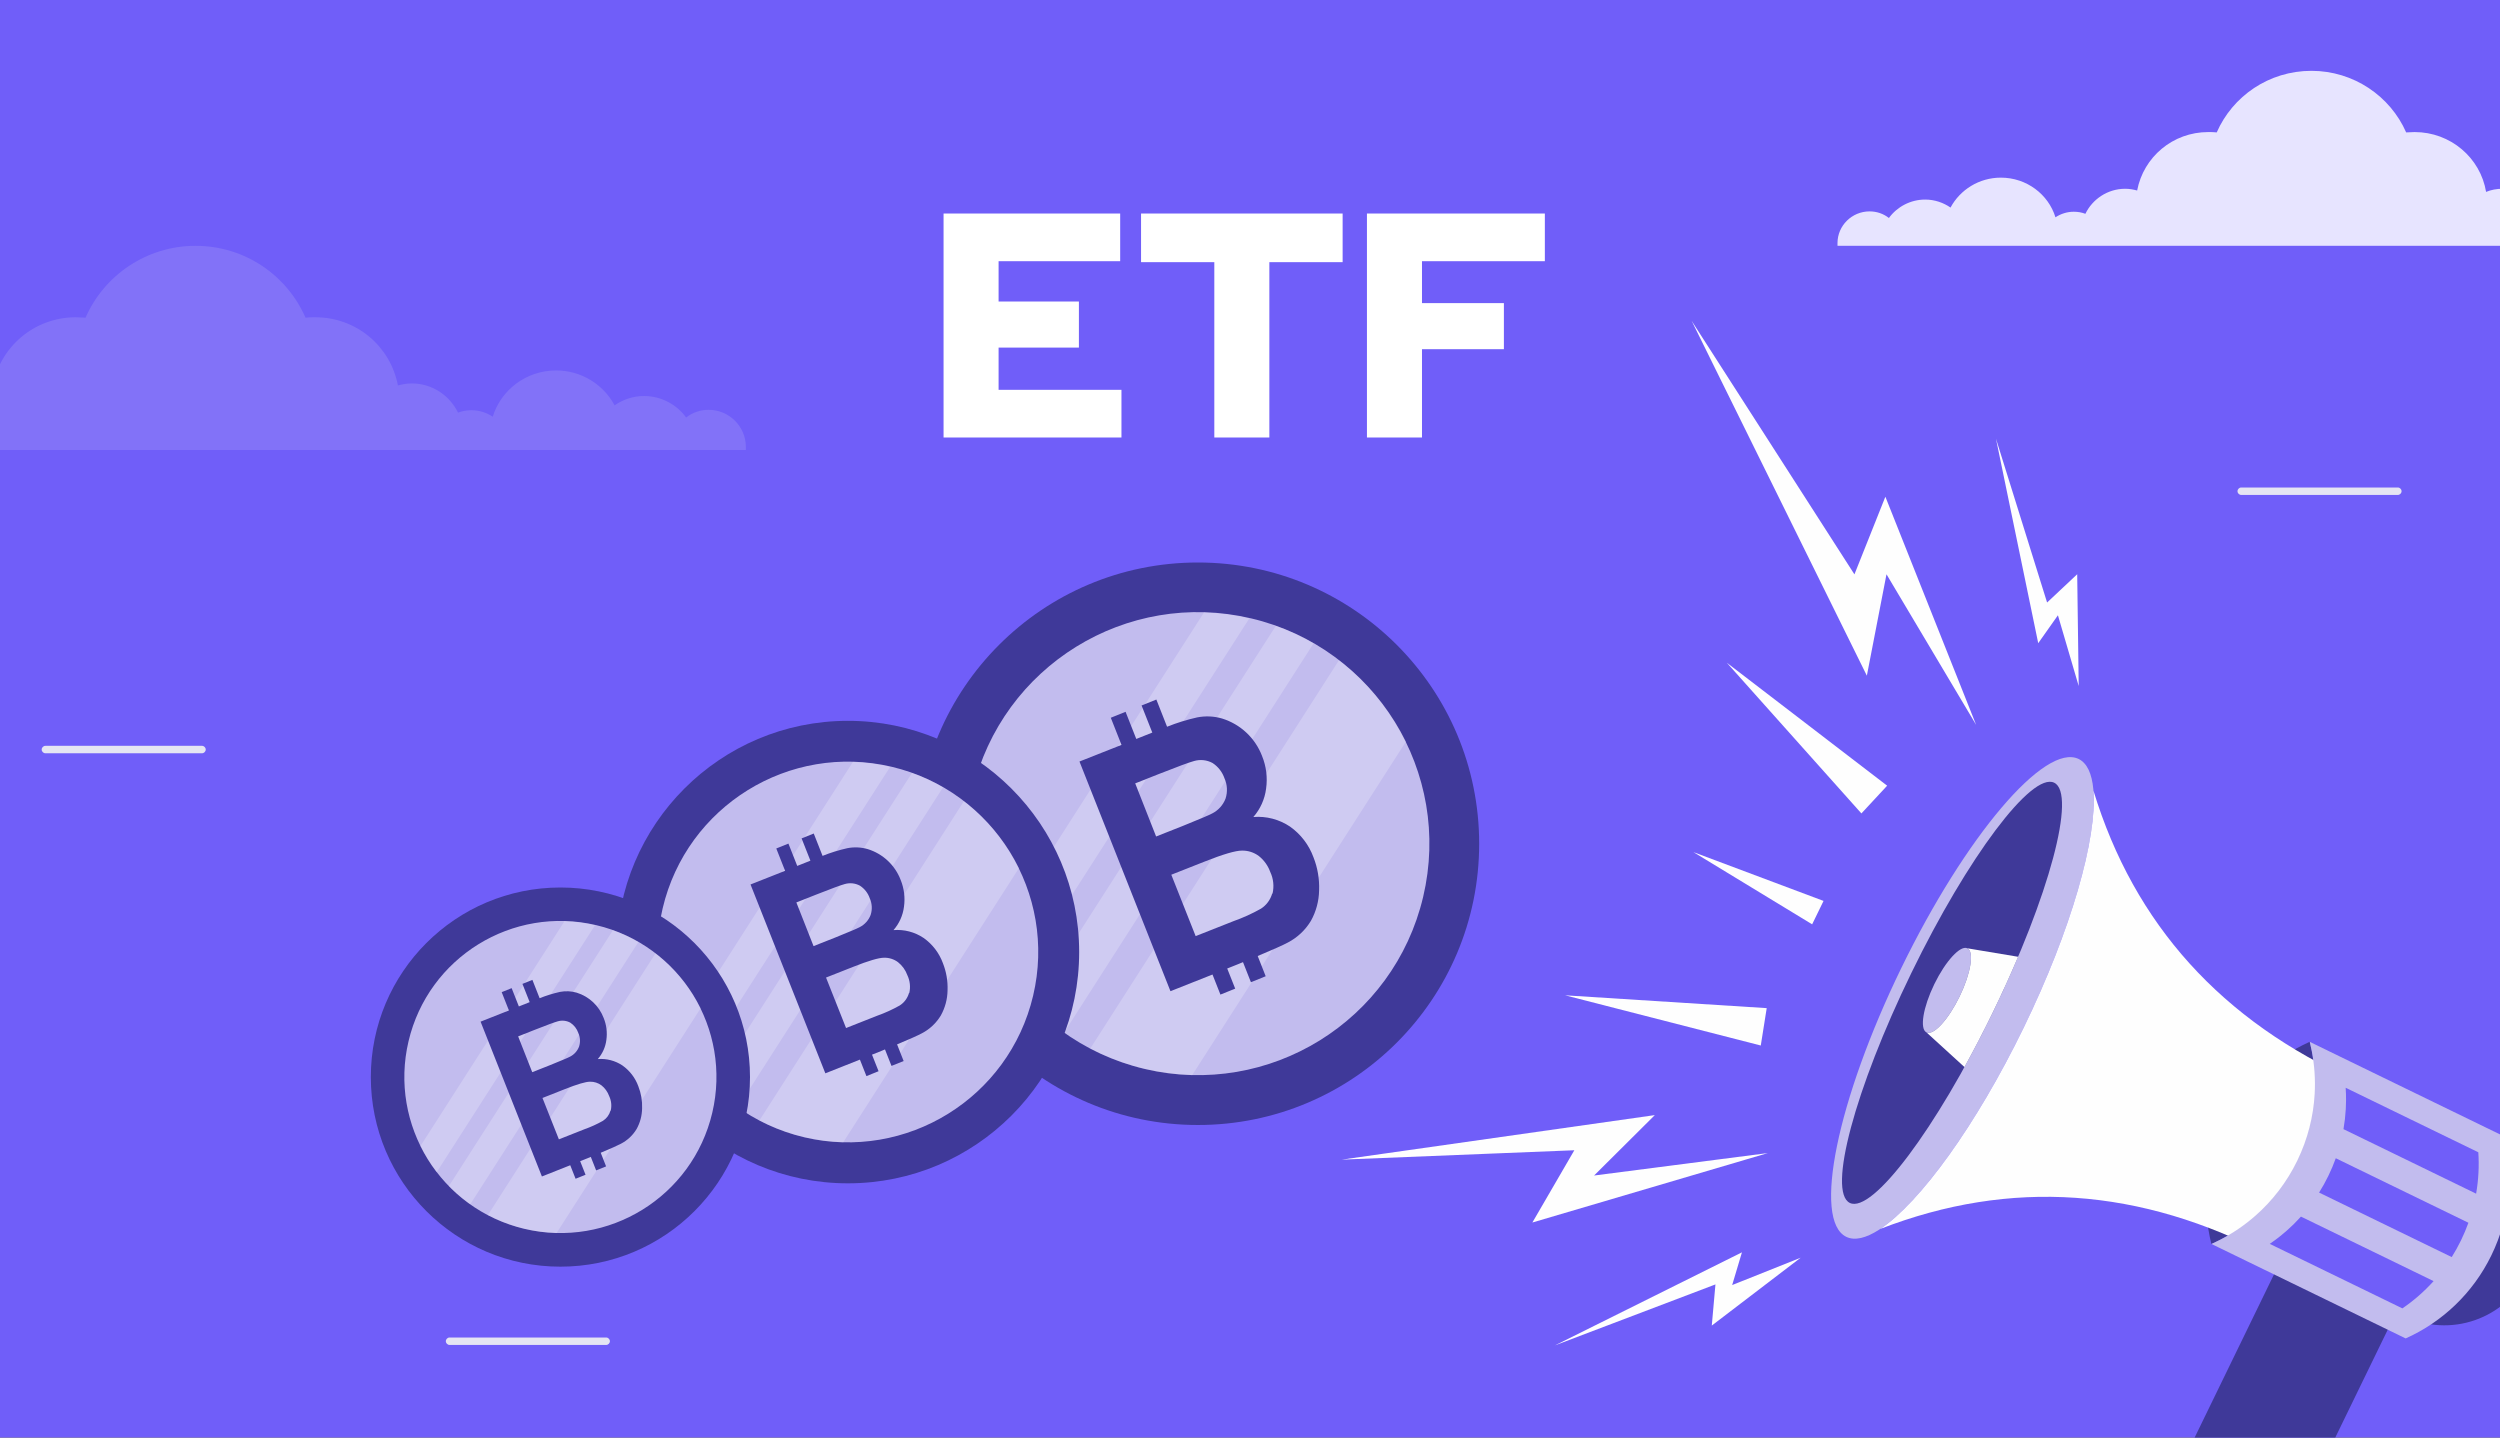 <?xml version="1.0" encoding="UTF-8"?> <svg xmlns="http://www.w3.org/2000/svg" width="600" height="345" viewBox="0 0 600 345" fill="none"><rect x="0" y="0" width="600" height="345" fill="#333333" stroke="none"/><g clip-path="url(#clip0_3102:801)"><rect width="600" height="345" fill="#705EF9"></rect><path d="M-21.267 99.525C-20.09 99.525 -18.912 99.817 -17.833 100.207C-16.165 95.433 -11.651 92.024 -6.353 92.024C-4.684 92.024 -3.115 92.316 -1.741 92.901C-0.171 83.354 8.17 76.145 18.178 76.145C18.963 76.145 19.748 76.243 20.533 76.243C24.948 66.111 35.153 59 46.928 59C58.8 59 68.907 66.111 73.323 76.243C74.108 76.145 74.892 76.145 75.677 76.145C85.588 76.145 93.732 83.159 95.498 92.511C96.578 92.219 97.657 92.024 98.834 92.024C103.74 92.024 107.96 94.946 109.922 99.038C110.903 98.648 111.983 98.453 113.16 98.453C115.024 98.453 116.791 99.038 118.262 100.012C120.225 93.582 126.308 88.907 133.471 88.907C139.555 88.907 144.854 92.316 147.503 97.284C149.465 95.921 151.918 95.044 154.568 95.044C158.689 95.044 162.417 97.09 164.674 100.207C166.146 99.038 168.01 98.356 170.071 98.356C174.977 98.356 179 102.35 179 107.221C179 107.513 179 107.708 179 108H166.931H161.142H148.975H142.302H122.187H117.968H110.413H104.231H92.064H87.452H67.141H59.586H34.466H26.911H5.226H1.988H-12.534H-17.833H-30C-30 103.421 -26.173 99.525 -21.267 99.525Z" fill="#CCC6F9" fill-opacity="0.2"></path><path d="M613.479 51.736C612.465 51.736 611.451 51.986 610.521 52.32C609.084 48.229 605.197 45.306 600.634 45.306C599.197 45.306 597.845 45.557 596.662 46.058C595.31 37.875 588.127 31.696 579.507 31.696C578.831 31.696 578.155 31.779 577.479 31.779C573.676 23.095 564.887 17 554.746 17C544.521 17 535.817 23.095 532.014 31.779C531.338 31.696 530.662 31.696 529.986 31.696C521.451 31.696 514.437 37.708 512.915 45.724C511.986 45.473 511.056 45.306 510.042 45.306C505.817 45.306 502.183 47.811 500.493 51.318C499.648 50.984 498.718 50.817 497.704 50.817C496.099 50.817 494.577 51.318 493.31 52.153C491.62 46.642 486.38 42.634 480.211 42.634C474.972 42.634 470.408 45.557 468.127 49.815C466.437 48.646 464.324 47.895 462.042 47.895C458.493 47.895 455.282 49.648 453.338 52.32C452.07 51.318 450.465 50.734 448.69 50.734C444.465 50.734 441 54.157 441 58.332C441 58.583 441 58.749 441 59H451.394H456.38H466.859H472.606H489.93H493.563H500.07H505.394H515.873H519.845H537.338H543.845H565.479H571.986H590.662H593.451H605.958H610.521H621C621 55.075 617.704 51.736 613.479 51.736Z" fill="#E7E4FF"></path><path d="M145.483 322.787H107.894C107.417 322.787 107 322.37 107 321.894C107 321.417 107.417 321 107.894 321H145.483C145.959 321 146.376 321.417 146.376 321.894C146.376 322.37 145.959 322.787 145.483 322.787Z" fill="#E5E5F3"></path><path d="M575.483 118.787H537.894C537.417 118.787 537 118.37 537 117.894C537 117.417 537.417 117 537.894 117H575.483C575.959 117 576.376 117.417 576.376 117.894C576.376 118.37 575.959 118.787 575.483 118.787Z" fill="#E5E5F3"></path><path d="M48.483 180.787H10.894C10.417 180.787 10 180.37 10 179.894C10 179.417 10.417 179 10.894 179H48.483C48.959 179 49.376 179.417 49.376 179.894C49.376 180.37 48.959 180.787 48.483 180.787Z" fill="#E5E5F3"></path><path d="M590.483 295.787H552.894C552.417 295.787 552 295.37 552 294.894C552 294.417 552.417 294 552.894 294H590.483C590.959 294 591.376 294.417 591.376 294.894C591.376 295.37 590.959 295.787 590.483 295.787Z" fill="#E5E5F3"></path><path fill-rule="evenodd" clip-rule="evenodd" d="M498.879 182.157C490.766 178.212 471.703 200.685 456.301 232.355C440.899 264.022 434.989 292.893 443.102 296.839C451.213 300.785 470.277 278.311 485.679 246.643C501.082 214.974 506.99 186.103 498.879 182.157Z" fill="#C2BCEE"></path><path fill-rule="evenodd" clip-rule="evenodd" d="M530.73 298.554C528.431 289.313 529.24 279.244 533.731 270.013C538.221 260.779 545.643 253.927 554.331 250.028L554.342 250.047C554.527 250.796 554.694 251.552 554.839 252.313C555.477 255.661 555.713 259.096 555.519 262.545C555.216 267.956 553.856 273.398 551.337 278.576C548.819 283.756 545.378 288.186 541.308 291.764C538.715 294.046 535.867 295.982 532.84 297.545C532.155 297.899 531.458 298.236 530.754 298.554H530.73Z" fill="#3F3999"></path><path fill-rule="evenodd" clip-rule="evenodd" d="M493.008 187.852C487.615 185.229 472.261 205.678 458.719 233.528C445.173 261.378 438.566 286.08 443.959 288.703C449.352 291.325 464.704 270.875 478.249 243.027C491.793 215.179 498.401 190.476 493.008 187.852Z" fill="#3F3999"></path><path fill-rule="evenodd" clip-rule="evenodd" d="M544.907 301.412C513.748 284.992 482.54 282.833 451.279 294.938C460.771 288.624 474.236 270.17 485.678 246.643C497.12 223.116 503.325 201.13 502.431 189.765C512.209 221.829 533.176 245.047 565.33 259.419L544.907 301.412Z" fill="#FEFEFE"></path><path fill-rule="evenodd" clip-rule="evenodd" d="M472.174 227.593C473.853 228.409 473.013 233.59 470.302 239.164C467.591 244.738 464.033 248.596 462.357 247.78C460.678 246.965 461.519 241.786 464.228 236.21C466.941 230.635 470.499 226.779 472.174 227.593Z" fill="#C2BCEE"></path><path fill-rule="evenodd" clip-rule="evenodd" d="M462.357 247.779C464.033 248.596 467.592 244.737 470.302 239.164C473.014 233.589 473.853 228.408 472.175 227.593L484.345 229.628C482.515 233.952 480.475 238.447 478.247 243.027C476.02 247.607 473.743 251.987 471.472 256.096L462.357 247.779Z" fill="#FEFEFE"></path><path fill-rule="evenodd" clip-rule="evenodd" d="M576.895 315.826C565.809 310.434 561.193 297.076 566.585 285.991C571.977 274.905 585.334 270.289 596.42 275.681C607.506 281.071 612.122 294.43 606.73 305.517C601.339 316.601 587.981 321.218 576.895 315.826Z" fill="#3F3999"></path><path fill-rule="evenodd" clip-rule="evenodd" d="M574.763 295.325L563.434 289.816C559.042 287.679 553.703 289.524 551.567 293.914L525.391 347.735C523.256 352.127 525.101 357.464 529.492 359.6L540.822 365.11C545.213 367.246 550.552 365.401 552.688 361.009L578.863 307.19C581 302.8 579.155 297.46 574.763 295.325Z" fill="#3F3999"></path><path fill-rule="evenodd" clip-rule="evenodd" d="M554.342 250.047L600.953 272.719C603.247 281.956 602.437 292.019 597.949 301.247C593.461 310.475 586.044 317.324 577.364 321.224L568.751 317.035L539.254 302.688L530.753 298.553C531.458 298.235 532.154 297.9 532.84 297.545C535.867 295.981 538.715 294.045 541.308 291.763C545.378 288.185 548.817 283.755 551.336 278.575C553.855 273.396 555.216 267.955 555.519 262.544C555.713 259.096 555.476 255.66 554.838 252.313C554.695 251.552 554.527 250.797 554.342 250.047Z" fill="#C2BCEE"></path><path fill-rule="evenodd" clip-rule="evenodd" d="M564.44 297.921L579.54 305.266L584.062 307.466C581.812 309.964 579.295 312.155 576.574 314.012L575.742 313.61L570.323 310.973L548.447 300.334L546.008 299.148L544.739 298.531C545.575 297.961 546.39 297.358 547.186 296.728C547.726 296.298 548.256 295.855 548.775 295.398C549.984 294.334 551.137 293.196 552.226 291.985L552.664 292.197L564.44 297.921Z" fill="#705EF9"></path><path fill-rule="evenodd" clip-rule="evenodd" d="M588.414 301.701L565.005 290.316L556.58 286.219C557.386 284.938 558.129 283.6 558.805 282.207C559.483 280.815 560.076 279.404 560.588 277.979L569.012 282.076L592.42 293.461C591.908 294.887 591.314 296.297 590.638 297.69C589.961 299.082 589.218 300.42 588.414 301.701Z" fill="#705EF9"></path><path fill-rule="evenodd" clip-rule="evenodd" d="M574.647 276.935L562.435 270.997C562.714 269.392 562.898 267.782 562.988 266.176C563.026 265.484 563.046 264.795 563.051 264.105C563.058 263.089 563.028 262.075 562.961 261.063L564.231 261.681L588.545 273.507L594.795 276.546C595.013 279.832 594.845 283.167 594.268 286.479L574.647 276.935Z" fill="#705EF9"></path><path fill-rule="evenodd" clip-rule="evenodd" d="M437.649 216.22L406.419 204.505L434.915 221.839L437.649 216.22Z" fill="#FEFEFE"></path><path fill-rule="evenodd" clip-rule="evenodd" d="M422.587 250.923L375.632 238.876L424.011 241.952L422.587 250.923Z" fill="#FEFEFE"></path><path fill-rule="evenodd" clip-rule="evenodd" d="M452.915 188.566L414.447 159.066L446.737 195.224L452.915 188.566Z" fill="#FEFEFE"></path><path fill-rule="evenodd" clip-rule="evenodd" d="M498.889 164.65L498.528 137.817L491.301 144.605L479.03 105.273L489.173 154.365L493.901 147.668L498.889 164.65Z" fill="#FEFEFE"></path><path fill-rule="evenodd" clip-rule="evenodd" d="M474.27 173.967L452.488 119.214L445.063 137.845L405.993 77L448.044 162.166L452.759 137.828L474.27 173.967Z" fill="#FEFEFE"></path><path fill-rule="evenodd" clip-rule="evenodd" d="M432.157 301.853L410.828 318.137L411.707 308.259L373.189 322.891L418.067 300.56L415.721 308.413L432.157 301.853Z" fill="#FEFEFE"></path><path fill-rule="evenodd" clip-rule="evenodd" d="M424.288 276.735L367.769 293.405L377.84 276.06L321.999 278.313L397.154 267.626L382.578 282.126L424.288 276.735Z" fill="#FEFEFE"></path><path d="M287.5 269.999C324.779 269.999 355 239.779 355 202.5C355 165.221 324.779 135 287.5 135C250.221 135 220 165.221 220 202.5C220 239.779 250.221 269.999 287.5 269.999Z" fill="#3F3999"></path><path d="M341.56 215.234C348.608 185.374 330.114 155.454 300.254 148.406C270.394 141.359 240.475 159.852 233.427 189.712C226.379 219.572 244.872 249.492 274.733 256.539C304.593 263.587 334.512 245.094 341.56 215.234Z" fill="#C2BCEE"></path><path opacity="0.22" d="M306.208 150.194L247.783 241.317C250.115 243.707 252.66 245.879 255.386 247.806L315.269 154.395C312.382 152.723 309.35 151.316 306.208 150.194V150.194ZM321.343 158.468L261.661 251.65C269.215 255.635 277.59 257.816 286.128 258.024L337.421 177.991C333.628 170.337 328.127 163.658 321.343 158.468V158.468ZM288.929 147.035L237.65 227.069C239.271 230.352 241.21 233.468 243.439 236.372L299.834 148.421C296.255 147.587 292.602 147.108 288.929 146.992V147.035Z" fill="white"></path><path d="M309.609 198.385C307.02 196.643 303.916 195.832 300.805 196.084C302.482 194.168 303.547 191.794 303.864 189.267C304.239 186.616 303.904 183.914 302.892 181.435C302.079 179.308 300.794 177.393 299.132 175.836C297.471 174.278 295.477 173.119 293.302 172.446C291.361 171.877 289.312 171.784 287.328 172.174C284.861 172.727 282.443 173.477 280.096 174.418L277.524 167.887L273.98 169.316L276.552 175.819L272.708 177.348L270.135 170.831L266.591 172.26L269.163 178.777L259.073 182.764L280.911 237.887L291.001 233.886L292.902 238.702L296.446 237.273L294.531 232.442L297.389 231.299L298.318 230.913L300.219 235.729L303.764 234.3L301.848 229.441C305.507 227.912 307.937 226.826 309.08 226.211C311.375 225.018 313.294 223.212 314.625 220.995C315.876 218.746 316.548 216.222 316.583 213.649C316.686 210.944 316.223 208.247 315.226 205.731C314.142 202.77 312.183 200.208 309.609 198.385ZM272.45 188.009L278.081 185.78C282.712 183.951 285.527 182.922 286.556 182.65C288.046 182.21 289.65 182.38 291.015 183.122C292.351 183.993 293.357 185.286 293.874 186.795C294.563 188.33 294.655 190.068 294.131 191.668C293.546 193.2 292.416 194.462 290.958 195.212C290.072 195.698 287.728 196.642 283.898 198.214L277.467 200.758L272.45 188.009ZM305.321 214.463C304.895 215.955 303.939 217.24 302.635 218.079C300.524 219.268 298.315 220.272 296.032 221.08L286.956 224.668L281.111 209.933L289.043 206.803C293.502 205.031 296.508 204.145 298.061 204.145C299.521 204.114 300.95 204.572 302.12 205.445C303.365 206.435 304.31 207.751 304.85 209.247C305.625 210.871 305.822 212.712 305.407 214.463H305.321Z" fill="#3F3999"></path><path d="M203.5 284C234.152 284 259 259.152 259 228.5C259 197.848 234.152 173 203.5 173C172.848 173 148 197.848 148 228.5C148 259.152 172.848 284 203.5 284Z" fill="#3F3999"></path><path d="M247.95 238.97C253.745 214.419 238.539 189.818 213.987 184.023C189.436 178.229 164.835 193.434 159.04 217.986C153.245 242.537 168.451 267.138 193.003 272.933C217.555 278.727 242.155 263.522 247.95 238.97Z" fill="#C2BCEE"></path><path opacity="0.22" d="M218.882 185.493L170.844 260.417C172.762 262.382 174.854 264.167 177.096 265.752L226.333 188.947C223.959 187.572 221.466 186.416 218.882 185.493V185.493ZM231.327 192.296L182.254 268.913C188.466 272.189 195.352 273.983 202.372 274.154L244.547 208.348C241.428 202.055 236.905 196.563 231.327 192.296V192.296ZM204.675 182.896L162.513 248.701C163.845 251.401 165.439 253.963 167.272 256.351L213.642 184.035C210.699 183.349 207.696 182.956 204.675 182.86V182.896Z" fill="white"></path><path d="M221.679 225.117C219.55 223.685 216.998 223.018 214.44 223.225C215.819 221.65 216.694 219.697 216.955 217.62C217.264 215.441 216.988 213.218 216.156 211.18C215.488 209.431 214.431 207.857 213.065 206.577C211.699 205.296 210.059 204.343 208.271 203.789C206.675 203.322 204.99 203.245 203.359 203.566C201.33 204.02 199.342 204.637 197.413 205.411L195.298 200.041L192.383 201.216L194.498 206.562L191.337 207.82L189.222 202.461L186.308 203.636L188.423 208.995L180.127 212.273L198.083 257.597L206.379 254.307L207.942 258.267L210.856 257.092L209.281 253.12L211.632 252.18L212.395 251.862L213.958 255.823L216.873 254.647L215.298 250.652C218.306 249.395 220.304 248.502 221.244 247.996C223.131 247.015 224.709 245.531 225.803 243.707C226.831 241.858 227.385 239.783 227.413 237.667C227.497 235.443 227.117 233.226 226.297 231.157C225.406 228.722 223.795 226.616 221.679 225.117ZM191.126 216.586L195.756 214.753C199.563 213.249 201.878 212.403 202.724 212.179C203.949 211.817 205.268 211.957 206.391 212.567C207.489 213.283 208.316 214.346 208.741 215.587C209.308 216.85 209.383 218.279 208.952 219.594C208.471 220.854 207.542 221.891 206.344 222.508C205.615 222.908 203.688 223.684 200.539 224.976L195.251 227.068L191.126 216.586ZM218.153 238.337C217.802 239.563 217.017 240.62 215.944 241.31C214.209 242.287 212.393 243.113 210.515 243.778L203.053 246.727L198.247 234.612L204.769 232.039C208.435 230.581 210.907 229.853 212.184 229.853C213.384 229.828 214.559 230.204 215.521 230.922C216.545 231.736 217.322 232.818 217.766 234.048C218.403 235.383 218.565 236.897 218.224 238.337H218.153Z" fill="#3F3999"></path><path d="M134.5 304C159.629 304 180 283.629 180 258.5C180 233.371 159.629 213 134.5 213C109.371 213 89 233.371 89 258.5C89 283.629 109.371 304 134.5 304Z" fill="#3F3999"></path><path d="M170.941 267.083C175.691 246.956 163.226 226.788 143.098 222.037C122.97 217.286 102.802 229.752 98.051 249.88C93.3 270.008 105.766 290.176 125.894 294.926C146.022 299.677 166.19 287.211 170.941 267.083Z" fill="#C2BCEE"></path><path opacity="0.22" d="M147.111 223.241L107.729 284.666C109.301 286.276 111.016 287.74 112.854 289.039L153.219 226.074C151.273 224.946 149.229 223.998 147.111 223.241V223.241ZM157.313 228.819L117.083 291.631C122.175 294.317 127.82 295.787 133.576 295.927L168.151 241.979C165.595 236.82 161.887 232.317 157.313 228.819V228.819ZM135.464 221.112L100.898 275.061C101.991 277.274 103.298 279.375 104.8 281.332L142.815 222.047C140.402 221.484 137.94 221.162 135.464 221.083V221.112Z" fill="white"></path><path d="M149.403 255.727C147.657 254.553 145.565 254.006 143.468 254.176C144.599 252.884 145.317 251.284 145.53 249.58C145.783 247.794 145.557 245.972 144.875 244.301C144.327 242.867 143.461 241.577 142.341 240.527C141.221 239.477 139.877 238.696 138.411 238.242C137.102 237.858 135.721 237.796 134.384 238.059C132.721 238.431 131.091 238.937 129.509 239.571L127.775 235.168L125.386 236.132L127.12 240.515L124.528 241.546L122.794 237.153L120.405 238.116L122.139 242.509L115.338 245.197L130.058 282.354L136.86 279.657L138.141 282.903L140.53 281.94L139.239 278.684L141.166 277.913L141.792 277.653L143.073 280.899L145.462 279.936L144.172 276.661C146.638 275.63 148.276 274.898 149.046 274.483C150.593 273.679 151.887 272.462 152.784 270.967C153.627 269.451 154.08 267.75 154.104 266.015C154.173 264.192 153.861 262.375 153.189 260.678C152.458 258.682 151.138 256.955 149.403 255.727ZM124.355 248.733L128.151 247.23C131.272 245.997 133.17 245.303 133.864 245.12C134.868 244.823 135.949 244.938 136.869 245.438C137.77 246.025 138.448 246.897 138.796 247.914C139.261 248.949 139.323 250.12 138.969 251.199C138.575 252.231 137.813 253.082 136.831 253.588C136.233 253.916 134.653 254.551 132.072 255.611L127.736 257.326L124.355 248.733ZM146.513 266.565C146.225 267.57 145.581 268.436 144.701 269.002C143.279 269.803 141.79 270.48 140.251 271.025L134.133 273.443L130.193 263.511L135.54 261.401C138.545 260.206 140.572 259.609 141.619 259.609C142.603 259.589 143.566 259.897 144.355 260.486C145.194 261.153 145.831 262.04 146.195 263.048C146.717 264.143 146.85 265.384 146.57 266.565H146.513Z" fill="#3F3999"></path><path d="M226.454 105V51.246H268.843V62.688H239.662V72.364H258.937V83.422H239.662V93.558H269.15V105H226.454ZM273.852 62.918V51.246H322.23V62.918H304.645V105H291.437V62.918H273.852ZM328.067 105V51.246H370.763V62.688H341.276V72.748H360.934V83.806H341.276V105H328.067Z" fill="white"></path></g><defs><clipPath id="clip0_3102:801"><rect width="600" height="345" fill="white"></rect></clipPath></defs></svg> 